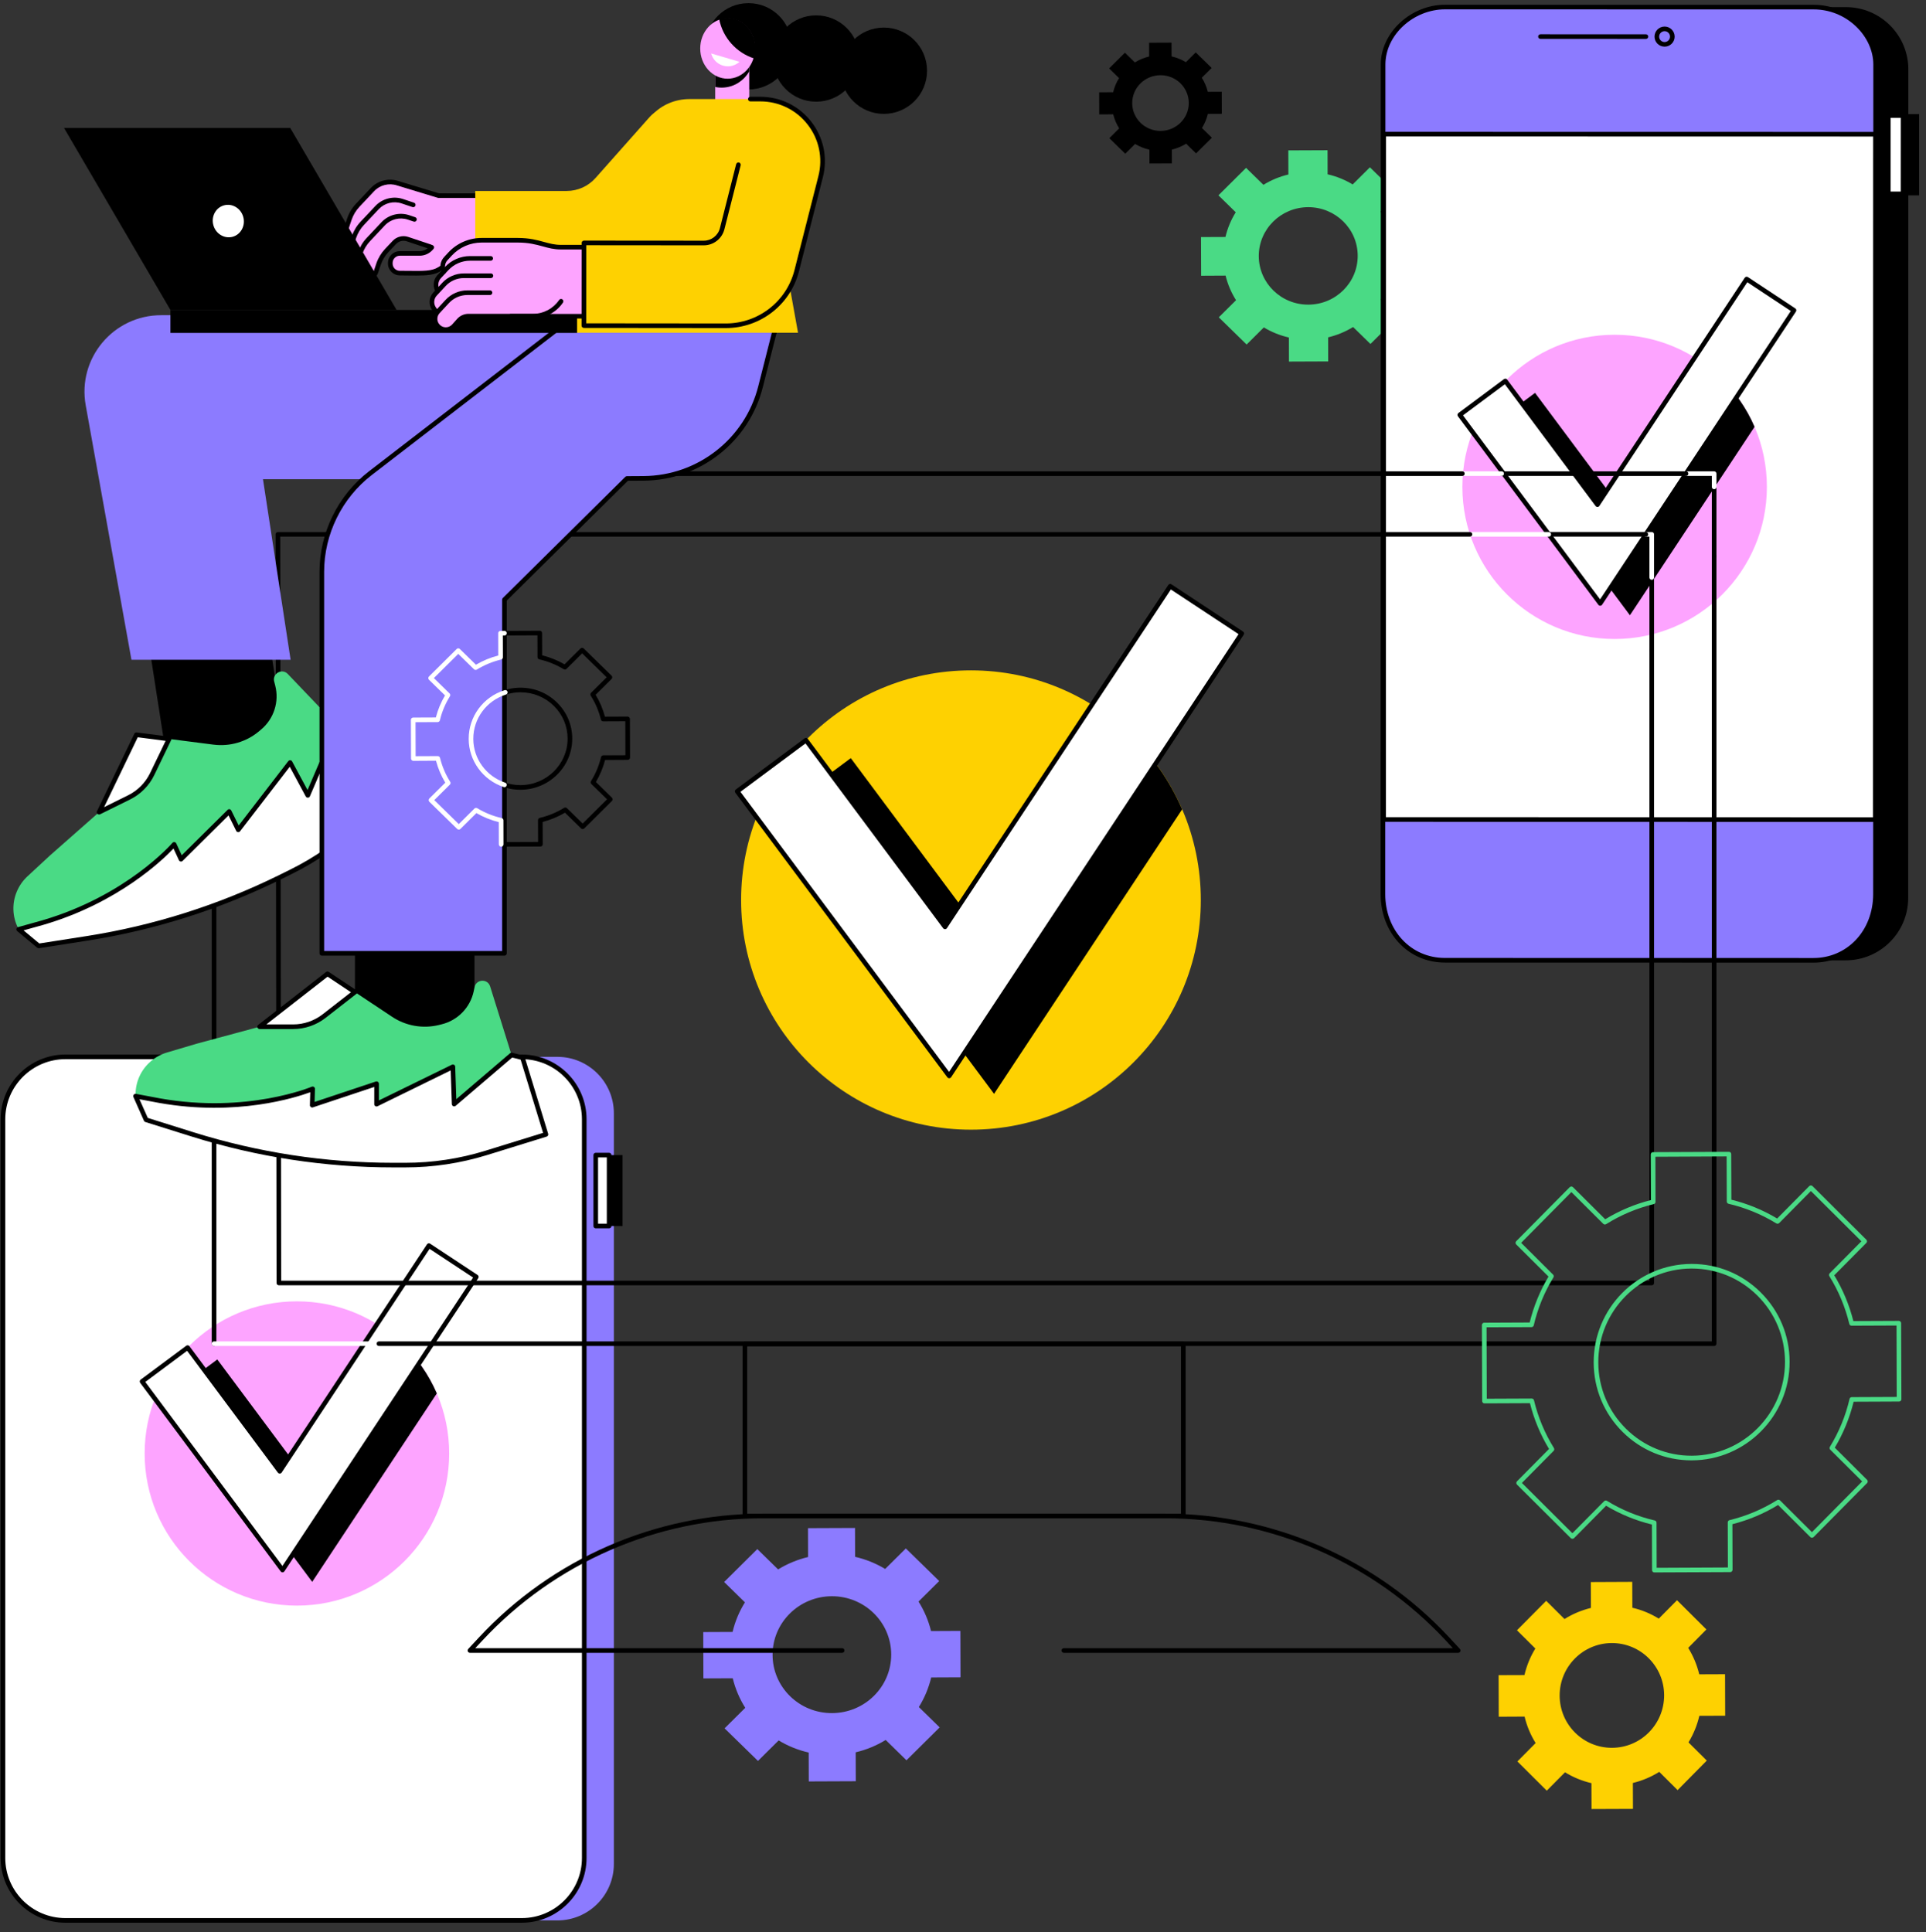 <svg xmlns="http://www.w3.org/2000/svg" xmlns:xlink="http://www.w3.org/1999/xlink" width="307" zoomAndPan="magnify" viewBox="0 0 230.25 231" height="308" preserveAspectRatio="xMidYMid meet" version="1.0"><rect x="0" y="0" width="230.25" height="231" fill="#333333" stroke="none"/><defs><clipPath id="968de5abeb"><path d="M 61 126 L 74 126 L 74 229.879 L 61 229.879 Z M 61 126 " clip-rule="nonzero"/></clipPath><clipPath id="9e379d6ab6"><path d="M 0 126 L 70 126 L 70 229.879 L 0 229.879 Z M 0 126 " clip-rule="nonzero"/></clipPath><clipPath id="b4b5b1dd03"><path d="M 0 126 L 71 126 L 71 229.879 L 0 229.879 Z M 0 126 " clip-rule="nonzero"/></clipPath><clipPath id="59e33b8f97"><path d="M 169 0.375 L 229 0.375 L 229 115 L 169 115 Z M 169 0.375 " clip-rule="nonzero"/></clipPath><clipPath id="9066c9fcd0"><path d="M 225 13 L 229.504 13 L 229.504 24 L 225 24 Z M 225 13 " clip-rule="nonzero"/></clipPath><clipPath id="eca470f2cc"><path d="M 165 0.375 L 225 0.375 L 225 115 L 165 115 Z M 165 0.375 " clip-rule="nonzero"/></clipPath><clipPath id="517e7a78ca"><path d="M 165 0.375 L 225 0.375 L 225 116 L 165 116 Z M 165 0.375 " clip-rule="nonzero"/></clipPath><clipPath id="c49dc414fe"><path d="M 84 0.375 L 95 0.375 L 95 11 L 84 11 Z M 84 0.375 " clip-rule="nonzero"/></clipPath></defs><path fill="#8c7bff" d="M 99.473 204.816 C 95.555 204.836 92.371 201.723 92.359 197.863 C 92.348 194.004 95.512 190.863 99.43 190.844 C 103.348 190.828 106.531 193.941 106.543 197.801 C 106.555 201.66 103.391 204.801 99.473 204.816 Z M 114.828 200.535 L 114.812 194.992 L 111.305 195.008 C 110.996 193.742 110.484 192.555 109.809 191.48 L 112.281 189.027 L 108.293 185.129 L 105.82 187.582 C 104.723 186.922 103.516 186.426 102.227 186.133 L 102.215 182.68 L 96.594 182.703 L 96.602 186.156 C 95.316 186.461 94.109 186.969 93.02 187.637 L 90.535 185.207 L 86.57 189.141 L 89.055 191.574 C 88.383 192.652 87.879 193.844 87.578 195.113 L 84.074 195.129 L 84.09 200.668 L 87.598 200.652 C 87.906 201.922 88.414 203.105 89.094 204.184 L 86.621 206.637 L 90.613 210.535 L 93.086 208.082 C 94.18 208.742 95.387 209.238 96.676 209.531 L 96.688 212.984 L 102.309 212.961 L 102.297 209.504 C 103.586 209.199 104.793 208.695 105.883 208.027 L 108.367 210.457 L 112.336 206.523 L 109.848 204.09 C 110.52 203.012 111.023 201.816 111.324 200.551 L 114.828 200.535 " fill-opacity="1" fill-rule="nonzero"/><path fill="#4ada85" d="M 156.418 36.422 C 153.152 36.438 150.496 33.84 150.484 30.621 C 150.477 27.406 153.113 24.785 156.383 24.77 C 159.648 24.758 162.305 27.355 162.312 30.57 C 162.324 33.789 159.684 36.406 156.418 36.422 Z M 169.223 32.852 L 169.207 28.23 L 166.285 28.242 C 166.027 27.188 165.602 26.199 165.035 25.301 L 167.098 23.254 L 163.77 20.004 L 161.711 22.051 C 160.797 21.5 159.789 21.086 158.715 20.84 L 158.707 17.961 L 154.016 17.98 L 154.023 20.863 C 152.953 21.117 151.949 21.539 151.039 22.098 L 148.965 20.07 L 145.66 23.352 L 147.73 25.379 C 147.172 26.277 146.75 27.273 146.5 28.332 L 143.578 28.344 L 143.594 32.965 L 146.516 32.949 C 146.773 34.004 147.199 34.996 147.766 35.891 L 145.703 37.938 L 149.031 41.191 L 151.09 39.145 C 152.004 39.695 153.012 40.109 154.086 40.352 L 154.094 43.23 L 158.781 43.211 L 158.777 40.332 C 159.848 40.078 160.852 39.656 161.762 39.098 L 163.836 41.125 L 167.141 37.844 L 165.066 35.816 C 165.629 34.914 166.047 33.922 166.297 32.863 L 169.223 32.852 " fill-opacity="1" fill-rule="nonzero"/><g clip-path="url(#968de5abeb)"><path fill="#8c7bff" d="M 66.629 126.355 L 61.77 126.355 L 61.77 229.602 L 66.629 229.602 C 70.359 229.602 73.387 226.578 73.387 222.852 L 73.387 133.105 C 73.387 129.375 70.359 126.355 66.629 126.355 " fill-opacity="1" fill-rule="nonzero"/></g><path fill="#000000" d="M 71.688 138.102 L 74.426 138.102 L 74.426 146.582 L 71.688 146.582 L 71.688 138.102 " fill-opacity="1" fill-rule="nonzero"/><path fill="#ffffff" d="M 71.223 138.102 L 72.816 138.102 L 72.816 146.582 L 71.223 146.582 L 71.223 138.102 " fill-opacity="1" fill-rule="nonzero"/><path fill="#000000" d="M 71.496 146.305 L 72.543 146.305 L 72.543 138.379 L 71.496 138.379 Z M 72.816 146.859 L 71.219 146.859 C 71.066 146.859 70.945 146.734 70.945 146.582 L 70.945 138.102 C 70.945 137.949 71.066 137.824 71.219 137.824 L 72.816 137.824 C 72.969 137.824 73.094 137.949 73.094 138.102 L 73.094 146.582 C 73.094 146.734 72.969 146.859 72.816 146.859 " fill-opacity="1" fill-rule="nonzero"/><g clip-path="url(#9e379d6ab6)"><path fill="#ffffff" d="M 8.438 126.355 L 61.762 126.355 C 66.227 126.355 69.848 129.375 69.848 133.105 L 69.848 222.852 C 69.848 226.578 66.227 229.602 61.762 229.602 L 8.438 229.602 C 3.973 229.602 0.352 226.578 0.352 222.852 L 0.352 133.105 C 0.352 129.375 3.973 126.355 8.438 126.355 " fill-opacity="1" fill-rule="nonzero"/></g><g clip-path="url(#b4b5b1dd03)"><path fill="#000000" d="M 7.824 126.633 C 3.855 126.633 0.629 129.855 0.629 133.82 L 0.629 222.137 C 0.629 226.102 3.855 229.324 7.824 229.324 L 62.375 229.324 C 66.34 229.324 69.57 226.102 69.57 222.137 L 69.57 133.82 C 69.57 129.855 66.34 126.633 62.375 126.633 Z M 62.375 229.879 L 7.824 229.879 C 3.551 229.879 0.074 226.406 0.074 222.137 L 0.074 133.82 C 0.074 129.551 3.551 126.078 7.824 126.078 L 62.375 126.078 C 66.648 126.078 70.121 129.551 70.121 133.82 L 70.121 222.137 C 70.121 226.406 66.648 229.879 62.375 229.879 " fill-opacity="1" fill-rule="nonzero"/></g><path fill="#000000" d="M 40.066 129.293 L 28.66 129.293 C 28.508 129.293 28.387 129.168 28.387 129.016 C 28.387 128.863 28.508 128.738 28.66 128.738 L 40.066 128.738 C 40.219 128.738 40.344 128.863 40.344 129.016 C 40.344 129.168 40.219 129.293 40.066 129.293 " fill-opacity="1" fill-rule="nonzero"/><path fill="#000000" d="M 42.086 128.453 C 41.773 128.453 41.523 128.707 41.523 129.016 C 41.523 129.324 41.773 129.574 42.086 129.574 C 42.395 129.574 42.648 129.324 42.648 129.016 C 42.648 128.707 42.395 128.453 42.086 128.453 Z M 42.086 130.129 C 41.469 130.129 40.969 129.629 40.969 129.016 C 40.969 128.402 41.469 127.902 42.086 127.902 C 42.699 127.902 43.199 128.402 43.199 129.016 C 43.199 129.629 42.699 130.129 42.086 130.129 " fill-opacity="1" fill-rule="nonzero"/><path fill="#fda4ff" d="M 53.699 173.773 C 53.699 183.82 45.551 191.965 35.496 191.965 C 25.441 191.965 17.293 183.82 17.293 173.773 C 17.293 163.73 25.441 155.586 35.496 155.586 C 45.551 155.586 53.699 163.73 53.699 173.773 " fill-opacity="1" fill-rule="nonzero"/><path fill="#000000" d="M 20.535 166.586 L 37.324 189.125 L 52.223 166.594 C 51.242 164.32 49.812 162.289 48.043 160.605 L 36.996 177.32 L 25.98 162.535 L 20.535 166.586 " fill-opacity="1" fill-rule="nonzero"/><path fill="#ffffff" d="M 33.773 187.707 L 16.984 165.168 L 22.43 161.117 L 33.441 175.898 L 51.277 148.926 L 56.941 152.664 L 33.773 187.707 " fill-opacity="1" fill-rule="nonzero"/><path fill="#000000" d="M 17.371 165.223 L 33.762 187.223 L 56.559 152.742 L 51.355 149.309 L 33.676 176.051 C 33.625 176.129 33.539 176.176 33.449 176.176 C 33.359 176.176 33.273 176.137 33.219 176.066 L 22.371 161.5 Z M 33.773 187.98 C 33.688 187.98 33.605 187.941 33.551 187.871 L 16.762 165.332 C 16.672 165.211 16.695 165.035 16.82 164.945 L 22.266 160.895 C 22.324 160.852 22.398 160.832 22.469 160.844 C 22.543 160.852 22.609 160.891 22.652 160.953 L 33.43 175.418 L 51.047 148.773 C 51.086 148.711 51.152 148.668 51.223 148.652 C 51.293 148.637 51.367 148.652 51.43 148.695 L 57.094 152.434 C 57.223 152.516 57.258 152.688 57.172 152.816 L 34.004 187.855 C 33.957 187.934 33.871 187.98 33.781 187.98 C 33.781 187.98 33.777 187.98 33.773 187.98 " fill-opacity="1" fill-rule="nonzero"/><path fill="#000000" d="M 62.23 82.77 C 62.223 82.77 62.211 82.77 62.203 82.77 C 59.094 82.785 56.574 85.285 56.582 88.348 C 56.59 89.812 57.168 91.195 58.219 92.234 C 59.281 93.289 60.699 93.867 62.211 93.867 C 62.219 93.867 62.227 93.867 62.238 93.867 C 65.344 93.855 67.867 91.355 67.855 88.293 C 67.852 86.828 67.273 85.445 66.223 84.406 C 65.156 83.352 63.742 82.77 62.23 82.77 Z M 62.211 94.422 C 60.555 94.422 58.996 93.785 57.828 92.625 C 56.672 91.48 56.035 89.961 56.031 88.348 C 56.02 84.984 58.789 82.234 62.199 82.219 C 62.211 82.219 62.219 82.219 62.23 82.219 C 63.887 82.219 65.445 82.855 66.613 84.016 C 67.766 85.16 68.406 86.68 68.41 88.293 C 68.422 91.656 65.652 94.406 62.238 94.422 C 62.23 94.422 62.219 94.422 62.211 94.422 Z M 56.91 96.59 C 56.961 96.59 57.008 96.605 57.055 96.629 C 57.957 97.176 58.938 97.57 59.969 97.805 C 60.094 97.836 60.184 97.945 60.184 98.074 L 60.191 100.676 L 64.328 100.66 L 64.32 98.055 C 64.32 97.926 64.406 97.816 64.531 97.785 C 65.559 97.543 66.539 97.137 67.438 96.586 C 67.547 96.52 67.688 96.535 67.777 96.625 L 69.656 98.461 L 72.57 95.566 L 70.695 93.734 C 70.602 93.645 70.586 93.504 70.652 93.391 C 71.207 92.504 71.609 91.535 71.852 90.523 C 71.879 90.398 71.992 90.312 72.117 90.309 L 74.766 90.297 L 74.754 86.23 L 72.105 86.242 C 71.977 86.25 71.867 86.156 71.836 86.031 C 71.59 85.02 71.184 84.059 70.621 83.172 C 70.555 83.062 70.57 82.922 70.66 82.828 L 72.523 80.98 L 69.594 78.113 L 67.727 79.969 C 67.633 80.059 67.496 80.074 67.387 80.008 C 66.484 79.465 65.504 79.066 64.473 78.832 C 64.348 78.805 64.258 78.695 64.258 78.566 L 64.25 75.961 L 60.113 75.98 L 60.121 78.586 C 60.121 78.715 60.035 78.824 59.91 78.852 C 58.883 79.098 57.902 79.504 57.004 80.055 C 56.895 80.121 56.754 80.105 56.664 80.016 L 54.785 78.18 L 51.871 81.07 L 53.746 82.906 C 53.84 82.996 53.855 83.137 53.789 83.246 C 53.234 84.137 52.828 85.105 52.59 86.117 C 52.562 86.242 52.449 86.328 52.324 86.332 L 49.676 86.344 L 49.688 90.41 L 52.336 90.398 C 52.465 90.398 52.574 90.484 52.605 90.609 C 52.852 91.617 53.258 92.582 53.82 93.469 C 53.887 93.578 53.871 93.719 53.781 93.812 L 51.918 95.66 L 54.848 98.527 L 56.715 96.672 C 56.77 96.617 56.84 96.59 56.91 96.59 Z M 59.914 101.23 C 59.84 101.23 59.773 101.203 59.719 101.152 C 59.668 101.098 59.637 101.027 59.637 100.957 L 59.629 98.293 C 58.691 98.059 57.793 97.695 56.953 97.215 L 55.043 99.109 C 54.938 99.215 54.766 99.215 54.656 99.109 L 51.328 95.859 C 51.277 95.805 51.246 95.738 51.246 95.664 C 51.246 95.59 51.277 95.516 51.328 95.465 L 53.234 93.574 C 52.738 92.75 52.367 91.871 52.121 90.949 L 49.414 90.965 C 49.34 90.965 49.27 90.934 49.219 90.883 C 49.164 90.832 49.137 90.762 49.137 90.688 L 49.121 86.066 C 49.121 85.914 49.246 85.789 49.398 85.789 L 52.105 85.777 C 52.344 84.855 52.711 83.973 53.203 83.145 L 51.285 81.273 C 51.23 81.219 51.203 81.148 51.203 81.074 C 51.203 81 51.23 80.93 51.285 80.879 L 54.59 77.598 C 54.695 77.488 54.871 77.488 54.977 77.594 L 56.898 79.473 C 57.734 78.984 58.629 78.613 59.566 78.371 L 59.559 75.707 C 59.559 75.555 59.684 75.43 59.836 75.43 L 64.523 75.41 C 64.527 75.41 64.527 75.41 64.527 75.41 C 64.598 75.41 64.668 75.438 64.723 75.488 C 64.773 75.539 64.801 75.609 64.805 75.684 L 64.812 78.348 C 65.75 78.582 66.648 78.945 67.488 79.426 L 69.395 77.531 C 69.504 77.426 69.676 77.426 69.785 77.531 L 73.109 80.781 C 73.164 80.832 73.195 80.902 73.195 80.977 C 73.195 81.051 73.164 81.121 73.113 81.176 L 71.207 83.066 C 71.703 83.887 72.074 84.77 72.32 85.688 L 75.027 85.676 C 75.102 85.676 75.172 85.707 75.223 85.758 C 75.273 85.809 75.305 85.879 75.305 85.953 L 75.32 90.57 C 75.32 90.727 75.195 90.848 75.043 90.848 L 72.336 90.863 C 72.098 91.785 71.727 92.668 71.238 93.496 L 73.156 95.367 C 73.211 95.422 73.238 95.492 73.238 95.566 C 73.238 95.641 73.211 95.711 73.156 95.762 L 69.852 99.043 C 69.746 99.148 69.57 99.152 69.465 99.043 L 67.543 97.164 C 66.707 97.656 65.809 98.027 64.871 98.27 L 64.883 100.934 C 64.883 101.086 64.758 101.211 64.605 101.211 L 59.914 101.23 " fill-opacity="1" fill-rule="nonzero"/><g clip-path="url(#59e33b8f97)"><path fill="#000000" d="M 176.734 0.84 L 220.672 0.852 C 224.797 0.852 228.141 4.188 228.141 8.301 L 228.121 107.367 C 228.121 111.48 224.777 114.816 220.648 114.816 L 176.711 114.809 C 172.582 114.809 169.242 111.473 169.242 107.355 L 169.262 8.293 C 169.262 4.176 172.605 0.84 176.734 0.84 " fill-opacity="1" fill-rule="nonzero"/></g><g clip-path="url(#9066c9fcd0)"><path fill="#000000" d="M 225.75 13.641 L 229.426 13.641 L 229.426 23.355 L 225.75 23.355 L 225.75 13.641 " fill-opacity="1" fill-rule="nonzero"/></g><path fill="#ffffff" d="M 225.75 13.82 L 227.516 13.82 L 227.512 23.18 L 225.746 23.18 L 225.75 13.82 " fill-opacity="1" fill-rule="nonzero"/><path fill="#000000" d="M 226.023 22.902 L 227.234 22.902 L 227.238 14.094 L 226.023 14.094 Z M 227.512 23.457 L 225.746 23.457 C 225.594 23.457 225.469 23.332 225.469 23.18 L 225.473 13.82 C 225.473 13.746 225.5 13.676 225.551 13.625 C 225.605 13.574 225.676 13.543 225.746 13.543 L 227.512 13.543 C 227.668 13.543 227.789 13.668 227.789 13.82 L 227.789 23.18 C 227.789 23.254 227.758 23.324 227.707 23.375 C 227.656 23.426 227.586 23.457 227.512 23.457 " fill-opacity="1" fill-rule="nonzero"/><g clip-path="url(#eca470f2cc)"><path fill="#8c7bff" d="M 172.812 0.84 L 216.75 0.848 C 220.875 0.848 224.219 4.188 224.219 8.301 L 224.199 107.367 C 224.199 111.48 220.852 114.816 216.727 114.816 L 172.785 114.809 C 168.66 114.805 165.32 111.469 165.32 107.355 L 165.34 8.289 C 165.34 4.176 168.684 0.84 172.812 0.84 " fill-opacity="1" fill-rule="nonzero"/></g><path fill="#ffffff" d="M 224.219 97.988 L 165.406 97.977 L 165.422 16.035 L 224.234 16.047 L 224.219 97.988 " fill-opacity="1" fill-rule="nonzero"/><path fill="#000000" d="M 165.684 97.699 L 223.941 97.711 L 223.957 16.324 L 165.699 16.312 Z M 224.219 98.266 L 165.406 98.254 C 165.254 98.254 165.129 98.129 165.129 97.977 L 165.145 16.035 C 165.145 15.961 165.176 15.895 165.227 15.84 C 165.277 15.789 165.348 15.762 165.422 15.762 L 224.234 15.773 C 224.387 15.773 224.512 15.895 224.512 16.047 L 224.496 97.988 C 224.496 98.059 224.465 98.129 224.414 98.184 C 224.363 98.234 224.293 98.266 224.219 98.266 " fill-opacity="1" fill-rule="nonzero"/><g clip-path="url(#517e7a78ca)"><path fill="#000000" d="M 172.758 1.117 C 168.961 1.117 165.625 4.195 165.625 7.703 L 165.605 106.891 C 165.605 111.246 168.672 114.531 172.734 114.531 L 216.801 114.539 C 218.73 114.539 220.52 113.777 221.84 112.398 C 223.188 110.984 223.934 109.031 223.934 106.902 L 223.953 7.715 C 223.953 6.07 223.195 4.406 221.871 3.148 C 220.496 1.844 218.703 1.125 216.824 1.125 Z M 216.801 115.094 L 172.734 115.086 C 168.355 115.082 165.051 111.559 165.055 106.891 L 165.07 7.703 C 165.074 3.898 168.664 0.566 172.758 0.566 L 216.824 0.574 C 218.848 0.574 220.773 1.348 222.25 2.75 C 223.688 4.109 224.508 5.918 224.504 7.715 L 224.488 106.902 C 224.484 109.176 223.688 111.262 222.238 112.777 C 220.812 114.27 218.883 115.094 216.801 115.094 " fill-opacity="1" fill-rule="nonzero"/></g><path fill="#000000" d="M 196.77 4.652 L 184.16 4.648 C 184.008 4.648 183.883 4.527 183.883 4.375 C 183.883 4.223 184.008 4.098 184.16 4.098 L 196.77 4.102 C 196.922 4.102 197.047 4.223 197.047 4.375 C 197.047 4.531 196.922 4.652 196.77 4.652 " fill-opacity="1" fill-rule="nonzero"/><path fill="#000000" d="M 199 3.727 C 198.641 3.727 198.348 4.02 198.348 4.379 C 198.348 4.734 198.641 5.027 199 5.027 C 199.172 5.027 199.336 4.957 199.457 4.836 C 199.582 4.715 199.648 4.551 199.648 4.379 C 199.648 4.02 199.355 3.727 199 3.727 Z M 199 5.578 C 198.336 5.578 197.797 5.039 197.797 4.379 C 197.797 3.715 198.336 3.176 199 3.176 C 199.66 3.176 200.203 3.715 200.203 4.379 L 199.926 4.379 L 200.203 4.379 C 200.203 4.699 200.078 5 199.848 5.227 C 199.621 5.453 199.32 5.578 199 5.578 " fill-opacity="1" fill-rule="nonzero"/><path fill="#fda4ff" d="M 211.227 58.211 C 211.227 68.254 203.078 76.398 193.027 76.398 C 182.973 76.398 174.824 68.254 174.824 58.211 C 174.824 48.164 182.973 40.023 193.027 40.023 C 203.078 40.023 211.227 48.164 211.227 58.211 " fill-opacity="1" fill-rule="nonzero"/><path fill="#000000" d="M 197.582 69.441 L 209.754 51.031 C 208.773 48.754 207.34 46.723 205.574 45.043 L 194.523 61.754 L 183.512 46.973 L 178.066 51.02 L 194.855 73.559 L 197.582 69.441 " fill-opacity="1" fill-rule="nonzero"/><path fill="#ffffff" d="M 191.301 72.141 L 174.512 49.602 L 179.957 45.555 L 190.973 60.336 L 208.805 33.359 L 214.469 37.098 L 191.301 72.141 " fill-opacity="1" fill-rule="nonzero"/><path fill="#000000" d="M 174.898 49.66 L 191.289 71.66 L 214.086 37.18 L 208.887 33.742 L 191.203 60.488 C 191.152 60.562 191.07 60.609 190.98 60.613 C 190.891 60.609 190.805 60.574 190.75 60.5 L 179.902 45.938 Z M 191.305 72.418 C 191.215 72.418 191.133 72.379 191.082 72.305 L 174.293 49.77 C 174.199 49.645 174.227 49.473 174.348 49.383 L 179.793 45.328 C 179.852 45.285 179.926 45.27 179.996 45.277 C 180.07 45.289 180.137 45.328 180.18 45.387 L 190.957 59.855 L 208.578 33.207 C 208.617 33.148 208.68 33.105 208.75 33.09 C 208.824 33.074 208.898 33.09 208.961 33.129 L 214.621 36.871 C 214.75 36.953 214.785 37.125 214.703 37.25 L 191.535 72.293 C 191.484 72.371 191.402 72.414 191.312 72.418 C 191.309 72.418 191.305 72.418 191.305 72.418 " fill-opacity="1" fill-rule="nonzero"/><path fill="#000000" d="M 204.922 66.781 C 204.77 66.781 204.645 66.656 204.645 66.504 L 204.645 58.211 C 204.645 58.059 204.77 57.934 204.922 57.934 C 205.074 57.934 205.195 58.059 205.195 58.211 L 205.195 66.504 C 205.195 66.656 205.074 66.781 204.922 66.781 " fill-opacity="1" fill-rule="nonzero"/><path fill="#ffffff" d="M 204.922 58.488 C 204.77 58.488 204.645 58.363 204.645 58.211 L 204.645 56.902 L 201.559 56.902 C 201.406 56.902 201.285 56.781 201.285 56.629 C 201.285 56.473 201.406 56.352 201.559 56.352 L 204.922 56.352 C 205.074 56.352 205.195 56.473 205.195 56.629 L 205.195 58.211 C 205.195 58.363 205.074 58.488 204.922 58.488 " fill-opacity="1" fill-rule="nonzero"/><path fill="#000000" d="M 201.559 56.906 L 189.316 56.906 C 189.164 56.906 189.039 56.781 189.039 56.629 C 189.039 56.477 189.164 56.352 189.316 56.352 L 201.559 56.352 C 201.715 56.352 201.836 56.477 201.836 56.629 C 201.836 56.781 201.715 56.906 201.559 56.906 " fill-opacity="1" fill-rule="nonzero"/><path fill="#000000" d="M 189.316 56.902 L 179.52 56.902 C 179.367 56.902 179.246 56.777 179.246 56.629 C 179.246 56.473 179.367 56.352 179.52 56.352 L 189.316 56.352 C 189.473 56.352 189.594 56.473 189.594 56.629 C 189.594 56.777 189.473 56.902 189.316 56.902 " fill-opacity="1" fill-rule="nonzero"/><path fill="#ffffff" d="M 179.52 56.902 L 174.82 56.902 C 174.672 56.902 174.547 56.781 174.547 56.629 C 174.547 56.477 174.672 56.352 174.82 56.352 L 179.52 56.352 C 179.672 56.352 179.797 56.477 179.797 56.629 C 179.797 56.781 179.672 56.902 179.52 56.902 " fill-opacity="1" fill-rule="nonzero"/><path fill="#000000" d="M 25.59 160.926 C 25.438 160.926 25.312 160.805 25.312 160.648 L 25.312 56.629 C 25.312 56.477 25.438 56.352 25.59 56.352 L 174.82 56.352 C 174.977 56.352 175.098 56.477 175.098 56.629 C 175.098 56.781 174.977 56.906 174.82 56.906 L 25.867 56.906 L 25.867 160.648 C 25.867 160.805 25.742 160.926 25.59 160.926 " fill-opacity="1" fill-rule="nonzero"/><path fill="#ffffff" d="M 45.301 160.926 L 25.59 160.926 C 25.438 160.926 25.312 160.801 25.312 160.648 C 25.312 160.496 25.438 160.375 25.59 160.375 L 45.301 160.375 C 45.453 160.375 45.578 160.496 45.578 160.648 C 45.578 160.801 45.453 160.926 45.301 160.926 " fill-opacity="1" fill-rule="nonzero"/><path fill="#000000" d="M 204.922 160.926 L 45.301 160.926 C 45.148 160.926 45.023 160.801 45.023 160.648 C 45.023 160.496 45.148 160.375 45.301 160.375 L 204.645 160.375 L 204.645 66.504 C 204.645 66.352 204.77 66.227 204.922 66.227 C 205.074 66.227 205.195 66.352 205.195 66.504 L 205.195 160.648 C 205.195 160.801 205.074 160.926 204.922 160.926 " fill-opacity="1" fill-rule="nonzero"/><path fill="#000000" d="M 197.465 78.055 C 197.312 78.055 197.188 77.93 197.188 77.777 L 197.188 69.047 C 197.188 68.895 197.312 68.77 197.465 68.77 C 197.617 68.77 197.742 68.895 197.742 69.047 L 197.742 77.777 C 197.742 77.93 197.617 78.055 197.465 78.055 " fill-opacity="1" fill-rule="nonzero"/><path fill="#ffffff" d="M 197.465 69.32 C 197.312 69.32 197.188 69.199 197.188 69.047 L 197.188 64.16 L 196.762 64.16 C 196.609 64.16 196.484 64.035 196.484 63.883 C 196.484 63.73 196.609 63.609 196.762 63.609 L 197.465 63.609 C 197.617 63.609 197.742 63.73 197.742 63.883 L 197.742 69.047 C 197.742 69.199 197.617 69.32 197.465 69.32 " fill-opacity="1" fill-rule="nonzero"/><path fill="#000000" d="M 196.762 64.16 L 185.152 64.16 C 185 64.16 184.875 64.035 184.875 63.883 C 184.875 63.73 185 63.605 185.152 63.605 L 196.762 63.605 C 196.914 63.605 197.039 63.73 197.039 63.883 C 197.039 64.035 196.914 64.16 196.762 64.16 " fill-opacity="1" fill-rule="nonzero"/><path fill="#ffffff" d="M 185.152 64.16 L 175.727 64.16 C 175.574 64.16 175.449 64.035 175.449 63.883 C 175.449 63.73 175.574 63.605 175.727 63.605 L 185.152 63.605 C 185.305 63.605 185.43 63.73 185.43 63.883 C 185.43 64.035 185.305 64.16 185.152 64.16 " fill-opacity="1" fill-rule="nonzero"/><path fill="#000000" d="M 197.465 153.668 L 33.34 153.668 C 33.188 153.668 33.062 153.547 33.062 153.395 L 32.945 63.887 C 32.945 63.812 32.973 63.742 33.027 63.691 C 33.078 63.637 33.148 63.609 33.223 63.609 L 175.727 63.609 C 175.879 63.609 176.004 63.73 176.004 63.883 C 176.004 64.035 175.879 64.16 175.727 64.16 L 33.5 64.16 L 33.613 153.117 L 197.188 153.117 L 197.188 77.777 C 197.188 77.625 197.312 77.5 197.465 77.5 C 197.617 77.5 197.742 77.625 197.742 77.777 L 197.742 153.395 C 197.742 153.547 197.617 153.668 197.465 153.668 " fill-opacity="1" fill-rule="nonzero"/><path fill="#000000" d="M 89.324 180.973 L 141.184 180.973 L 141.184 160.965 L 89.324 160.965 Z M 141.461 181.523 L 89.047 181.523 C 88.895 181.523 88.773 181.398 88.773 181.246 L 88.773 160.688 C 88.773 160.535 88.895 160.41 89.047 160.41 L 141.461 160.41 C 141.613 160.41 141.738 160.535 141.738 160.688 L 141.738 181.246 C 141.738 181.398 141.613 181.523 141.461 181.523 " fill-opacity="1" fill-rule="nonzero"/><path fill="#000000" d="M 174.324 197.609 L 127.18 197.609 C 127.027 197.609 126.902 197.484 126.902 197.332 C 126.902 197.18 127.027 197.055 127.18 197.055 L 173.691 197.055 L 172.84 196.137 C 164.211 186.852 151.996 181.523 139.316 181.523 L 91.191 181.523 C 78.516 181.523 66.297 186.852 57.672 196.137 L 56.816 197.055 L 100.676 197.055 C 100.828 197.055 100.953 197.18 100.953 197.332 C 100.953 197.484 100.828 197.609 100.676 197.609 L 56.184 197.609 C 56.074 197.609 55.973 197.543 55.93 197.445 C 55.887 197.344 55.906 197.227 55.98 197.145 L 57.266 195.762 C 65.996 186.363 78.359 180.973 91.191 180.973 L 139.316 180.973 C 152.148 180.973 164.512 186.363 173.246 195.762 L 174.527 197.145 C 174.602 197.227 174.621 197.344 174.578 197.445 C 174.535 197.543 174.434 197.609 174.324 197.609 " fill-opacity="1" fill-rule="nonzero"/><path fill="#fed101" d="M 143.555 107.605 C 143.555 122.77 131.25 135.062 116.074 135.062 C 100.898 135.062 88.598 122.77 88.598 107.605 C 88.598 92.441 100.898 80.148 116.074 80.148 C 131.25 80.148 143.555 92.441 143.555 107.605 " fill-opacity="1" fill-rule="nonzero"/><path fill="#000000" d="M 93.492 96.754 L 118.836 130.777 L 141.324 96.766 C 139.848 93.336 137.688 90.266 135.016 87.727 L 118.336 112.957 L 101.711 90.641 L 93.492 96.754 " fill-opacity="1" fill-rule="nonzero"/><path fill="#ffffff" d="M 113.473 128.637 L 88.129 94.613 L 96.348 88.496 L 112.977 110.816 L 139.898 70.094 L 148.449 75.738 L 113.473 128.637 " fill-opacity="1" fill-rule="nonzero"/><path fill="#000000" d="M 88.516 94.668 L 113.461 128.152 L 148.066 75.816 L 139.977 70.477 L 113.207 110.965 C 113.156 111.043 113.074 111.09 112.98 111.09 C 112.895 111.09 112.805 111.051 112.754 110.98 L 96.293 88.883 Z M 113.473 128.91 C 113.387 128.91 113.305 128.871 113.254 128.801 L 87.906 94.777 C 87.816 94.656 87.84 94.48 87.965 94.391 L 96.184 88.277 C 96.242 88.23 96.316 88.215 96.391 88.223 C 96.461 88.234 96.527 88.273 96.57 88.332 L 112.961 110.332 L 139.668 69.941 C 139.707 69.879 139.77 69.836 139.844 69.82 C 139.914 69.805 139.988 69.82 140.051 69.863 L 148.602 75.508 C 148.73 75.59 148.766 75.762 148.68 75.891 L 113.707 128.789 C 113.656 128.863 113.574 128.91 113.484 128.91 C 113.48 128.91 113.477 128.91 113.473 128.91 " fill-opacity="1" fill-rule="nonzero"/><g clip-path="url(#c49dc414fe)"><path fill="#000000" d="M 94.645 5.535 C 94.645 8.387 92.332 10.695 89.48 10.695 C 86.625 10.695 84.312 8.387 84.312 5.535 C 84.312 2.684 86.625 0.375 89.48 0.375 C 92.332 0.375 94.645 2.684 94.645 5.535 " fill-opacity="1" fill-rule="nonzero"/></g><path fill="#000000" d="M 102.738 6.996 C 102.738 9.844 100.426 12.156 97.57 12.156 C 94.719 12.156 92.402 9.844 92.402 6.996 C 92.402 4.145 94.719 1.836 97.57 1.836 C 100.426 1.836 102.738 4.145 102.738 6.996 " fill-opacity="1" fill-rule="nonzero"/><path fill="#000000" d="M 110.828 8.457 C 110.828 11.305 108.516 13.617 105.66 13.617 C 102.809 13.617 100.496 11.305 100.496 8.457 C 100.496 5.605 102.809 3.297 105.66 3.297 C 108.516 3.297 110.828 5.605 110.828 8.457 " fill-opacity="1" fill-rule="nonzero"/><path fill="#fda4ff" d="M 89.57 12.254 L 85.5 12.254 L 85.5 7 L 89.57 7 L 89.57 12.254 " fill-opacity="1" fill-rule="nonzero"/><path fill="#000000" d="M 89.57 8.539 L 89.57 7 L 85.5 7 L 85.5 10.398 C 85.867 10.473 86.602 10.566 87.441 10.289 C 88.758 9.855 89.402 8.828 89.57 8.539 " fill-opacity="1" fill-rule="nonzero"/><path fill="#fda4ff" d="M 90.258 5.797 C 90.258 7.793 88.793 9.41 86.984 9.41 C 85.176 9.41 83.711 7.793 83.711 5.797 C 83.711 3.805 85.176 2.184 86.984 2.184 C 88.793 2.184 90.258 3.805 90.258 5.797 " fill-opacity="1" fill-rule="nonzero"/><path fill="#000000" d="M 86.953 2.117 C 86.613 2.117 86.285 2.172 85.973 2.277 C 86.406 4.5 88.027 6.301 90.148 6.988 C 90.258 6.625 90.316 6.238 90.316 5.832 C 90.316 3.781 88.812 2.117 86.953 2.117 " fill-opacity="1" fill-rule="nonzero"/><path fill="#ffffff" d="M 88.406 7.387 C 88.09 7.676 87.684 7.871 87.223 7.918 C 86.199 8.02 85.273 7.355 85.02 6.391 L 88.406 7.387 " fill-opacity="1" fill-rule="nonzero"/><path fill="#000000" d="M 34.539 91.672 L 20.418 93.863 L 16.855 70.934 L 30.977 68.742 L 34.539 91.672 " fill-opacity="1" fill-rule="nonzero"/><path fill="#4ada85" d="M 5.984 102.27 L 11.844 97.105 L 16.309 87.844 L 25.523 89.027 C 27.48 89.277 29.453 88.699 30.961 87.434 L 31.219 87.215 C 32.746 85.934 33.398 83.891 32.902 81.965 L 32.777 81.48 C 32.531 80.523 33.719 79.867 34.402 80.578 L 47.406 94.195 L 42.867 98.547 C 40.461 100.855 37.715 102.785 34.723 104.262 L 33.523 104.855 C 26.227 108.457 18.426 110.93 10.387 112.191 L 4.617 113.094 L 2.234 111.109 L 2.141 110.922 C 1.473 109.57 1.422 108 2.004 106.609 L 2.012 106.59 C 2.301 105.902 2.73 105.285 3.273 104.781 L 5.984 102.27 " fill-opacity="1" fill-rule="nonzero"/><path fill="#ffffff" d="M 20.219 88.348 L 16.309 87.844 L 11.844 97.105 L 15.438 95.328 C 16.641 94.738 17.605 93.762 18.188 92.555 L 20.219 88.348 " fill-opacity="1" fill-rule="nonzero"/><path fill="#000000" d="M 16.469 88.145 L 12.441 96.504 L 15.316 95.082 C 16.457 94.52 17.387 93.578 17.938 92.438 L 19.801 88.574 Z M 11.844 97.383 C 11.773 97.383 11.699 97.355 11.648 97.301 C 11.562 97.219 11.543 97.094 11.594 96.988 L 16.059 87.727 C 16.109 87.617 16.223 87.559 16.344 87.57 L 20.254 88.074 C 20.344 88.086 20.418 88.137 20.461 88.215 C 20.504 88.293 20.508 88.387 20.469 88.469 L 18.438 92.676 C 17.832 93.93 16.812 94.961 15.562 95.578 L 11.965 97.355 C 11.926 97.375 11.883 97.383 11.844 97.383 " fill-opacity="1" fill-rule="nonzero"/><path fill="#ffffff" d="M 27.402 97.023 L 28.484 99.211 L 34.68 91.168 L 36.797 95.094 L 40.344 86.797 L 41.66 86.516 L 48.242 93.488 L 42.82 98.629 C 40.445 100.883 37.742 102.77 34.801 104.223 L 33.523 104.855 C 26.227 108.457 18.426 110.93 10.387 112.191 L 4.617 113.094 L 2.234 111.109 L 5.062 110.32 C 15.418 107.305 20.82 100.953 20.82 100.953 L 21.641 102.73 L 27.402 97.023 " fill-opacity="1" fill-rule="nonzero"/><path fill="#000000" d="M 2.816 111.234 L 4.699 112.801 L 10.344 111.918 C 18.367 110.66 26.121 108.203 33.398 104.609 L 34.68 103.973 C 37.598 102.535 40.273 100.668 42.633 98.43 L 47.852 93.477 L 41.566 86.82 L 40.539 87.039 L 37.051 95.199 C 37.008 95.297 36.914 95.363 36.809 95.367 C 36.695 95.371 36.602 95.316 36.551 95.223 L 34.637 91.672 L 28.703 99.379 C 28.648 99.457 28.555 99.496 28.457 99.488 C 28.363 99.48 28.281 99.422 28.238 99.336 L 27.324 97.488 L 21.836 102.926 C 21.773 102.988 21.68 103.02 21.594 103 C 21.504 102.984 21.43 102.926 21.391 102.844 L 20.746 101.449 C 19.488 102.773 14.137 107.965 5.141 110.586 Z M 4.617 113.367 C 4.555 113.367 4.492 113.348 4.441 113.305 L 2.059 111.324 C 1.98 111.258 1.941 111.152 1.965 111.055 C 1.984 110.953 2.062 110.871 2.16 110.844 L 4.988 110.055 C 15.145 107.094 20.559 100.84 20.609 100.777 C 20.672 100.703 20.766 100.668 20.859 100.68 C 20.953 100.695 21.035 100.754 21.074 100.84 L 21.727 102.254 L 27.207 96.828 C 27.27 96.766 27.359 96.738 27.445 96.75 C 27.535 96.766 27.609 96.82 27.648 96.902 L 28.535 98.695 L 34.461 91 C 34.516 90.926 34.609 90.887 34.703 90.891 C 34.797 90.898 34.879 90.953 34.922 91.035 L 36.766 94.457 L 40.09 86.688 C 40.125 86.605 40.195 86.547 40.285 86.527 L 41.602 86.246 C 41.695 86.223 41.793 86.254 41.859 86.324 L 48.441 93.297 C 48.547 93.406 48.543 93.582 48.43 93.688 L 43.012 98.828 C 40.613 101.105 37.891 103.004 34.926 104.469 L 33.645 105.102 C 26.316 108.723 18.508 111.199 10.43 112.465 L 4.66 113.367 C 4.648 113.367 4.633 113.367 4.617 113.367 " fill-opacity="1" fill-rule="nonzero"/><path fill="#000000" d="M 56.723 126.074 L 42.434 126.074 L 42.434 110.625 L 56.723 110.625 L 56.723 126.074 " fill-opacity="1" fill-rule="nonzero"/><path fill="#4ada85" d="M 23.492 124.789 L 31.035 122.754 L 39.148 116.43 L 46.883 121.57 C 48.523 122.66 50.551 123.016 52.465 122.547 L 52.797 122.465 C 54.73 121.992 56.223 120.453 56.633 118.508 L 56.738 118.016 C 56.941 117.051 58.297 116.984 58.594 117.93 L 64.207 135.891 L 58.203 137.785 C 55.023 138.789 51.703 139.301 48.367 139.301 L 47.027 139.301 C 38.891 139.301 30.801 138.062 23.035 135.629 L 17.465 133.883 L 16.207 131.051 L 16.207 130.84 C 16.207 129.332 16.859 127.902 18 126.914 L 18.016 126.898 C 18.578 126.414 19.234 126.051 19.949 125.84 L 23.492 124.789 " fill-opacity="1" fill-rule="nonzero"/><path fill="#ffffff" d="M 42.43 118.609 L 39.148 116.43 L 31.035 122.754 L 35.047 122.754 C 36.387 122.754 37.688 122.309 38.742 121.484 L 42.43 118.609 " fill-opacity="1" fill-rule="nonzero"/><path fill="#000000" d="M 31.84 122.477 L 35.047 122.477 C 36.32 122.477 37.57 122.047 38.574 121.266 L 41.957 118.629 L 39.16 116.77 Z M 35.047 123.031 L 31.035 123.031 C 30.918 123.031 30.812 122.953 30.773 122.844 C 30.734 122.73 30.773 122.609 30.867 122.535 L 38.977 116.211 C 39.07 116.137 39.203 116.133 39.301 116.199 L 42.586 118.379 C 42.66 118.43 42.703 118.512 42.707 118.602 C 42.711 118.688 42.672 118.773 42.602 118.828 L 38.914 121.703 C 37.812 122.559 36.441 123.031 35.047 123.031 " fill-opacity="1" fill-rule="nonzero"/><path fill="#ffffff" d="M 45.02 129.57 L 45.02 132.012 L 54.141 127.543 L 54.297 131.996 L 61.156 126.133 L 62.465 126.465 L 65.27 135.625 L 58.129 137.836 C 54.996 138.805 51.734 139.301 48.457 139.301 L 47.027 139.301 C 38.891 139.301 30.801 138.062 23.035 135.629 L 17.465 133.883 L 16.207 131.051 L 19.094 131.594 C 29.715 133.477 37.375 130.18 37.375 130.18 L 37.324 132.133 L 45.02 129.57 " fill-opacity="1" fill-rule="nonzero"/><path fill="#000000" d="M 17.668 133.656 L 23.117 135.367 C 30.867 137.793 38.91 139.023 47.027 139.023 L 48.457 139.023 C 51.711 139.023 54.938 138.535 58.047 137.574 L 64.922 135.445 L 62.242 126.691 L 61.227 126.438 L 54.477 132.207 C 54.395 132.277 54.281 132.293 54.184 132.25 C 54.086 132.207 54.023 132.113 54.02 132.008 L 53.879 127.977 L 45.141 132.258 C 45.055 132.301 44.953 132.297 44.871 132.246 C 44.789 132.195 44.742 132.105 44.742 132.012 L 44.742 129.953 L 37.41 132.395 C 37.324 132.426 37.23 132.406 37.16 132.355 C 37.086 132.301 37.043 132.215 37.047 132.125 L 37.09 130.586 C 35.371 131.219 28.273 133.5 19.043 131.867 L 16.672 131.422 Z M 48.457 139.574 L 47.027 139.574 C 38.855 139.574 30.754 138.336 22.953 135.895 L 17.383 134.148 C 17.305 134.125 17.242 134.066 17.211 133.996 L 15.953 131.164 C 15.914 131.07 15.926 130.961 15.992 130.879 C 16.055 130.797 16.156 130.762 16.258 130.781 L 19.145 131.324 C 29.551 133.168 37.191 129.957 37.266 129.926 C 37.352 129.891 37.453 129.898 37.531 129.953 C 37.609 130.004 37.656 130.094 37.652 130.188 L 37.609 131.746 L 44.93 129.305 C 45.016 129.277 45.109 129.293 45.18 129.344 C 45.25 129.398 45.297 129.48 45.297 129.57 L 45.297 131.566 L 54.02 127.297 C 54.105 127.254 54.203 127.258 54.285 127.305 C 54.363 127.355 54.414 127.438 54.418 127.531 L 54.551 131.414 L 60.977 125.922 C 61.047 125.863 61.137 125.844 61.227 125.863 L 62.531 126.195 C 62.625 126.219 62.699 126.289 62.727 126.383 L 65.531 135.547 C 65.578 135.691 65.496 135.844 65.352 135.891 L 58.211 138.102 C 55.047 139.078 51.766 139.574 48.457 139.574 " fill-opacity="1" fill-rule="nonzero"/><path fill="#8c7bff" d="M 77.25 37.684 L 19.266 37.684 C 13.555 37.684 9.238 42.84 10.246 48.453 L 15.715 78.883 L 34.742 78.883 L 31.438 57.293 L 65.02 57.293 C 71.777 57.293 77.25 51.824 77.25 45.078 L 77.25 37.684 " fill-opacity="1" fill-rule="nonzero"/><path fill="#8c7bff" d="M 90.914 46.258 L 93.652 35.469 L 71.66 35.469 L 44.273 56.578 C 40.617 59.395 38.473 63.746 38.473 68.359 L 38.473 113.762 L 60.305 113.762 L 60.305 71.691 L 74.953 57.203 L 76.934 57.191 C 83.543 57.152 89.289 52.656 90.914 46.258 " fill-opacity="1" fill-rule="nonzero"/><path fill="#000000" d="M 38.75 113.699 L 60.027 113.699 L 60.027 71.691 C 60.027 71.617 60.059 71.543 60.109 71.496 L 74.758 57.008 C 74.809 56.957 74.879 56.93 74.949 56.93 L 76.93 56.918 C 83.414 56.879 89.051 52.465 90.645 46.191 L 90.914 46.258 L 90.645 46.191 L 93.297 35.746 L 71.758 35.746 L 44.441 56.797 C 40.879 59.539 38.75 63.863 38.75 68.359 Z M 60.305 114.254 L 38.473 114.254 C 38.32 114.254 38.199 114.129 38.199 113.977 L 38.199 68.359 C 38.199 63.695 40.406 59.207 44.105 56.355 L 71.492 35.254 C 71.543 35.215 71.602 35.195 71.66 35.195 L 93.652 35.195 C 93.738 35.195 93.816 35.234 93.871 35.301 C 93.922 35.367 93.941 35.457 93.922 35.539 L 91.184 46.324 C 89.527 52.844 83.668 57.43 76.934 57.469 L 75.066 57.48 L 60.582 71.805 L 60.582 113.977 C 60.582 114.129 60.457 114.254 60.305 114.254 " fill-opacity="1" fill-rule="nonzero"/><path fill="#fda4ff" d="M 55.172 24.457 L 47.551 21.906 C 46.48 21.551 45.301 21.844 44.531 22.668 L 42.762 24.547 C 42.312 25.023 41.973 25.59 41.762 26.211 L 41.285 27.641 C 41.078 28.254 41.41 28.918 42.02 29.121 L 42.176 29.172 C 42.785 29.379 43.449 29.047 43.656 28.438 L 43.969 27.504 C 44.172 26.895 44.504 26.34 44.941 25.875 L 45.859 24.898 C 46.262 24.473 46.879 24.316 47.438 24.504 L 54.375 26.828 L 55.172 24.457 " fill-opacity="1" fill-rule="nonzero"/><path fill="#fda4ff" d="M 52.508 25.535 L 48.098 24.059 C 47.031 23.703 45.852 24 45.078 24.82 L 43.309 26.699 C 42.859 27.176 42.52 27.742 42.312 28.363 L 41.832 29.797 C 41.625 30.406 41.957 31.066 42.566 31.273 L 42.723 31.324 C 43.336 31.531 43.996 31.199 44.203 30.59 L 44.516 29.652 C 44.719 29.047 45.051 28.492 45.492 28.027 L 46.406 27.055 C 46.812 26.625 47.426 26.469 47.984 26.656 L 51.715 27.906 L 52.508 25.535 " fill-opacity="1" fill-rule="nonzero"/><path fill="#fda4ff" d="M 53.25 27.469 L 48.84 25.992 C 47.77 25.633 46.586 25.93 45.816 26.75 L 44.047 28.629 C 43.598 29.105 43.258 29.676 43.051 30.297 L 42.57 31.727 C 42.363 32.34 42.695 33 43.309 33.207 L 43.461 33.258 C 44.074 33.461 44.734 33.133 44.941 32.52 L 45.254 31.586 C 45.457 30.98 45.789 30.426 46.23 29.957 L 47.148 28.984 C 47.551 28.559 48.164 28.402 48.723 28.59 L 52.453 29.836 L 53.25 27.469 " fill-opacity="1" fill-rule="nonzero"/><path fill="#fda4ff" d="M 64.023 30.254 L 64.023 23.383 L 52.348 23.395 L 49.328 22.461 L 47.414 28.168 L 51.621 29.574 L 51.535 29.672 C 51.188 30.07 50.684 30.301 50.152 30.301 L 47.797 30.301 C 47.168 30.301 46.66 30.809 46.66 31.438 L 46.66 31.516 C 46.66 32.141 47.164 32.648 47.793 32.652 C 48.824 32.656 50.844 32.66 51.082 32.645 C 51.211 32.641 51.34 32.621 51.465 32.598 L 64.023 30.254 " fill-opacity="1" fill-rule="nonzero"/><path fill="#fda4ff" d="M 51.465 32.598 C 51.848 32.527 52.215 32.383 52.551 32.168 L 55.637 30.254 L 64.023 30.254 L 51.465 32.598 " fill-opacity="1" fill-rule="nonzero"/><path fill="#000000" d="M 43.832 33.598 C 43.68 33.598 43.523 33.57 43.371 33.52 L 43.219 33.469 C 42.852 33.344 42.555 33.086 42.383 32.742 C 42.211 32.398 42.184 32.004 42.309 31.641 L 42.785 30.207 C 43.012 29.547 43.367 28.949 43.844 28.441 L 45.613 26.562 C 46.457 25.664 47.758 25.34 48.926 25.73 L 49.637 25.969 C 49.781 26.016 49.859 26.172 49.809 26.316 C 49.762 26.465 49.605 26.543 49.461 26.492 L 48.75 26.254 C 47.785 25.934 46.715 26.203 46.016 26.941 L 44.25 28.82 C 43.824 29.27 43.508 29.797 43.312 30.383 L 42.832 31.816 C 42.754 32.043 42.773 32.285 42.879 32.496 C 42.984 32.711 43.168 32.867 43.395 32.945 L 43.547 32.996 C 43.773 33.07 44.016 33.055 44.23 32.949 C 44.445 32.844 44.602 32.66 44.68 32.434 L 44.992 31.496 C 45.207 30.859 45.566 30.262 46.027 29.77 L 46.945 28.797 C 47.418 28.293 48.152 28.105 48.809 28.328 L 51.57 29.25 C 51.715 29.301 51.793 29.457 51.746 29.602 C 51.699 29.746 51.539 29.824 51.395 29.777 L 48.633 28.852 C 48.18 28.699 47.676 28.828 47.348 29.176 L 46.43 30.148 C 46.023 30.582 45.707 31.109 45.516 31.676 L 45.203 32.609 C 45.082 32.973 44.824 33.27 44.477 33.445 C 44.273 33.543 44.055 33.598 43.832 33.598 " fill-opacity="1" fill-rule="nonzero"/><path fill="#000000" d="M 42.672 31.582 C 42.641 31.582 42.613 31.578 42.582 31.57 L 42.48 31.535 C 42.113 31.41 41.816 31.152 41.645 30.809 C 41.473 30.465 41.445 30.07 41.57 29.707 L 42.051 28.273 C 42.27 27.621 42.633 27.008 43.105 26.508 L 44.875 24.629 C 45.719 23.73 47.02 23.406 48.188 23.797 L 49.492 24.234 C 49.637 24.281 49.715 24.438 49.664 24.582 C 49.617 24.727 49.461 24.805 49.316 24.758 L 48.012 24.32 C 47.047 24 45.977 24.266 45.277 25.008 L 43.512 26.887 C 43.094 27.332 42.77 27.871 42.574 28.449 L 42.094 29.883 C 42.02 30.105 42.035 30.348 42.141 30.562 C 42.246 30.777 42.43 30.934 42.656 31.012 L 42.758 31.043 C 42.902 31.094 42.98 31.25 42.934 31.395 C 42.895 31.512 42.785 31.582 42.672 31.582 " fill-opacity="1" fill-rule="nonzero"/><path fill="#000000" d="M 49.762 32.945 C 49.465 32.945 49.152 32.941 48.812 32.938 C 48.496 32.934 48.156 32.93 47.789 32.926 C 47.012 32.922 46.383 32.289 46.383 31.516 L 46.383 31.438 C 46.383 30.656 47.016 30.023 47.797 30.023 L 50.152 30.023 C 50.605 30.023 51.031 29.828 51.328 29.488 L 51.41 29.395 C 51.512 29.277 51.688 29.266 51.801 29.367 C 51.918 29.465 51.93 29.641 51.828 29.754 L 51.746 29.852 C 51.344 30.312 50.766 30.574 50.152 30.574 L 47.797 30.574 C 47.32 30.574 46.938 30.961 46.938 31.438 L 46.938 31.516 C 46.938 31.988 47.32 32.375 47.793 32.375 C 48.16 32.375 48.5 32.379 48.82 32.383 C 50.641 32.406 51.645 32.418 52.402 31.938 L 55.488 30.02 C 55.535 29.992 55.586 29.977 55.637 29.977 L 63.746 29.977 L 63.746 23.68 L 52.434 23.668 C 52.41 23.668 52.383 23.664 52.355 23.656 L 47.473 22.172 C 46.5 21.848 45.426 22.117 44.73 22.855 L 42.961 24.734 C 42.539 25.188 42.223 25.711 42.027 26.301 L 41.547 27.73 C 41.391 28.195 41.641 28.703 42.109 28.859 C 42.254 28.91 42.332 29.066 42.281 29.211 C 42.234 29.355 42.078 29.434 41.934 29.383 C 41.176 29.129 40.766 28.312 41.02 27.555 L 41.5 26.125 C 41.723 25.461 42.078 24.867 42.559 24.355 L 44.328 22.48 C 45.172 21.582 46.473 21.254 47.641 21.648 L 52.477 23.113 L 64.023 23.125 C 64.176 23.125 64.301 23.25 64.301 23.402 L 64.301 30.254 C 64.301 30.406 64.176 30.531 64.023 30.531 L 55.715 30.531 L 52.695 32.406 C 51.965 32.867 51.078 32.945 49.762 32.945 " fill-opacity="1" fill-rule="nonzero"/><path fill="#fed101" d="M 77.664 13.992 L 71.191 21.285 C 70.316 22.27 69.062 22.832 67.746 22.832 L 56.816 22.832 L 56.816 32.137 L 70.496 32.129 C 72.547 32.129 74.504 31.246 75.859 29.703 L 86.398 17.75 L 81.742 13.727 C 80.539 12.684 78.723 12.801 77.664 13.992 " fill-opacity="1" fill-rule="nonzero"/><path fill="#fed101" d="M 95.402 39.781 L 68.887 39.781 L 68.977 36.605 L 75.211 36.605 L 76.086 18.207 C 76.289 14.594 78.938 11.844 82.457 11.844 L 90.363 11.844 L 95.402 39.781 " fill-opacity="1" fill-rule="nonzero"/><path fill="#000000" d="M 47.414 37.059 L 20.375 37.059 L 7.656 15.301 L 34.699 15.301 L 47.414 37.059 " fill-opacity="1" fill-rule="nonzero"/><path fill="#000000" d="M 20.375 39.805 L 68.992 39.805 L 68.992 37.059 L 20.375 37.059 L 20.375 39.805 " fill-opacity="1" fill-rule="nonzero"/><path fill="#ffffff" d="M 25.508 26.918 C 25.223 25.883 25.793 24.824 26.781 24.551 C 27.766 24.281 28.797 24.902 29.082 25.941 C 29.367 26.977 28.797 28.039 27.812 28.309 C 26.824 28.578 25.793 27.957 25.508 26.918 " fill-opacity="1" fill-rule="nonzero"/><path fill="#fda4ff" d="M 72.57 29.555 L 62.465 29.551 L 62.465 37.805 L 72.57 37.805 L 72.57 29.555 " fill-opacity="1" fill-rule="nonzero"/><path fill="#fda4ff" d="M 53.395 32.117 L 52.496 33.086 C 52.043 33.57 52 34.312 52.391 34.852 L 53.27 36.074 L 55.402 33.695 L 68.812 33.695 L 68.812 30.895 L 56.195 30.895 C 55.133 30.895 54.117 31.336 53.395 32.117 " fill-opacity="1" fill-rule="nonzero"/><path fill="#fda4ff" d="M 53.809 30.367 L 53.301 30.914 C 52.848 31.402 52.801 32.145 53.191 32.684 L 54.07 33.906 L 56.207 31.527 L 68.812 31.527 L 68.812 29.578 L 66.672 29.578 C 65.785 29.578 64.207 28.723 62.211 28.723 L 57.574 28.723 C 56.145 28.723 54.777 29.32 53.809 30.367 " fill-opacity="1" fill-rule="nonzero"/><path fill="#000000" d="M 52.391 35.129 C 52.305 35.129 52.219 35.09 52.164 35.016 C 51.699 34.371 51.754 33.48 52.293 32.898 L 53.191 31.93 C 53.965 31.094 55.059 30.617 56.195 30.617 L 58.664 30.617 C 58.816 30.617 58.941 30.738 58.941 30.895 C 58.941 31.047 58.816 31.168 58.664 31.168 L 56.195 31.168 C 55.211 31.168 54.266 31.582 53.598 32.305 L 52.699 33.27 C 52.34 33.66 52.301 34.262 52.613 34.691 C 52.703 34.816 52.676 34.988 52.551 35.078 C 52.5 35.113 52.445 35.129 52.391 35.129 " fill-opacity="1" fill-rule="nonzero"/><path fill="#fda4ff" d="M 53.082 34 L 52.004 35.16 C 51.551 35.648 51.508 36.391 51.895 36.93 L 52.777 38.152 L 54.91 35.773 L 63.219 35.773 L 63.219 32.969 L 55.441 32.969 C 54.547 32.969 53.691 33.344 53.082 34 " fill-opacity="1" fill-rule="nonzero"/><path fill="#000000" d="M 52.238 37.68 C 52.152 37.68 52.07 37.641 52.016 37.566 L 51.672 37.09 C 51.207 36.445 51.262 35.555 51.801 34.973 L 52.879 33.809 C 53.535 33.102 54.473 32.691 55.441 32.691 L 58.688 32.691 C 58.84 32.691 58.965 32.816 58.965 32.969 C 58.965 33.121 58.84 33.246 58.688 33.246 L 55.441 33.246 C 54.625 33.246 53.84 33.586 53.285 34.188 L 52.207 35.348 C 51.848 35.738 51.809 36.336 52.121 36.766 L 52.465 37.242 C 52.555 37.367 52.523 37.539 52.402 37.629 C 52.352 37.664 52.297 37.68 52.238 37.68 " fill-opacity="1" fill-rule="nonzero"/><path fill="#fda4ff" d="M 53.473 36.039 L 52.352 37.25 C 51.938 37.699 51.895 38.379 52.254 38.875 C 52.734 39.543 53.707 39.594 54.254 38.98 L 54.863 38.305 C 55.156 37.98 55.57 37.793 56.008 37.793 L 62.98 37.793 C 64.805 37.793 66.09 37.691 67.848 34.988 L 55.875 34.992 C 54.965 34.992 54.094 35.371 53.473 36.039 " fill-opacity="1" fill-rule="nonzero"/><path fill="#000000" d="M 53.297 39.688 C 53.27 39.688 53.242 39.688 53.215 39.684 C 52.738 39.66 52.305 39.422 52.027 39.039 C 51.594 38.438 51.645 37.605 52.148 37.062 L 53.27 35.852 C 53.941 35.129 54.891 34.715 55.875 34.715 L 58.578 34.715 C 58.73 34.715 58.855 34.84 58.855 34.992 C 58.855 35.145 58.73 35.27 58.578 35.27 L 55.875 35.27 C 55.043 35.27 54.242 35.617 53.676 36.23 L 52.555 37.438 C 52.23 37.789 52.195 38.328 52.477 38.715 C 52.656 38.965 52.938 39.117 53.242 39.133 C 53.551 39.148 53.844 39.027 54.051 38.801 L 54.66 38.121 C 55 37.738 55.492 37.52 56.008 37.52 L 63.723 37.52 C 64.973 37.52 66.137 36.898 66.84 35.867 C 66.926 35.738 67.098 35.707 67.227 35.789 C 67.352 35.875 67.383 36.047 67.301 36.176 C 66.492 37.363 65.156 38.07 63.723 38.07 L 56.008 38.07 C 55.648 38.07 55.309 38.223 55.07 38.488 L 54.461 39.168 C 54.164 39.5 53.742 39.688 53.297 39.688 " fill-opacity="1" fill-rule="nonzero"/><path fill="#000000" d="M 72.57 38.082 L 61.059 38.082 C 60.906 38.082 60.781 37.957 60.781 37.805 C 60.781 37.652 60.906 37.531 61.059 37.531 L 72.293 37.531 L 72.293 29.828 L 67.074 29.828 C 66.227 29.828 65.574 29.648 64.883 29.457 C 64.062 29.234 63.219 29 61.902 29 L 57.574 29 C 56.223 29 54.926 29.566 54.012 30.555 L 53.504 31.105 C 53.191 31.441 53.113 31.93 53.309 32.344 C 53.375 32.48 53.316 32.645 53.176 32.711 C 53.039 32.773 52.875 32.719 52.809 32.578 C 52.516 31.957 52.629 31.23 53.098 30.727 L 53.605 30.18 C 54.625 29.078 56.07 28.449 57.574 28.449 L 61.902 28.449 C 63.293 28.449 64.215 28.703 65.027 28.926 C 65.711 29.113 66.305 29.277 67.074 29.277 L 72.57 29.277 C 72.723 29.277 72.844 29.402 72.844 29.555 L 72.844 37.805 C 72.844 37.957 72.723 38.082 72.57 38.082 " fill-opacity="1" fill-rule="nonzero"/><path fill="#fed101" d="M 90.887 11.844 L 90.266 11.844 L 86.332 27.344 C 86.078 28.352 85.172 29.055 84.133 29.055 L 69.812 29.043 L 69.805 38.93 L 86.77 38.945 C 90.77 38.949 94.266 36.238 95.25 32.363 L 98.105 21.113 C 99.301 16.414 95.746 11.844 90.887 11.844 " fill-opacity="1" fill-rule="nonzero"/><path fill="#000000" d="M 86.773 39.223 C 86.773 39.223 86.77 39.223 86.766 39.223 L 69.805 39.207 C 69.652 39.207 69.527 39.086 69.527 38.93 L 69.535 29.043 C 69.535 28.969 69.566 28.898 69.617 28.848 C 69.668 28.797 69.738 28.766 69.812 28.766 L 84.133 28.777 C 85.047 28.777 85.84 28.16 86.066 27.277 L 88.004 19.633 C 88.043 19.484 88.195 19.395 88.344 19.43 C 88.492 19.469 88.578 19.617 88.543 19.766 L 86.602 27.41 C 86.312 28.543 85.301 29.332 84.133 29.332 C 84.133 29.332 84.133 29.332 84.129 29.332 L 70.09 29.32 L 70.082 38.656 L 86.77 38.672 C 86.77 38.672 86.773 38.672 86.773 38.672 C 90.652 38.672 94.027 36.051 94.98 32.293 L 97.84 21.047 C 98.387 18.887 97.918 16.645 96.547 14.887 C 95.18 13.129 93.117 12.121 90.887 12.121 L 89.703 12.121 C 89.551 12.121 89.426 12 89.426 11.848 C 89.426 11.691 89.551 11.57 89.703 11.57 L 90.887 11.57 C 93.289 11.57 95.512 12.656 96.984 14.547 C 98.457 16.441 98.965 18.859 98.375 21.184 L 95.516 32.43 C 94.5 36.43 90.906 39.223 86.773 39.223 " fill-opacity="1" fill-rule="nonzero"/><path fill="#4ada85" d="M 202.25 151.664 C 202.234 151.664 202.215 151.664 202.199 151.664 C 196.047 151.691 191.055 156.73 191.074 162.902 C 191.086 165.898 192.258 168.711 194.383 170.816 C 196.496 172.91 199.309 174.059 202.27 174.043 C 208.422 174.016 213.41 168.973 213.395 162.805 C 213.383 159.805 212.207 156.996 210.086 154.891 C 207.984 152.809 205.203 151.664 202.25 151.664 Z M 202.215 174.598 C 199.117 174.598 196.199 173.395 193.992 171.211 C 191.762 169 190.531 166.051 190.523 162.906 C 190.5 156.43 195.738 151.141 202.195 151.113 C 202.215 151.113 202.234 151.113 202.25 151.113 C 205.352 151.113 208.27 152.312 210.473 154.5 C 212.703 156.707 213.938 159.656 213.945 162.801 C 213.965 169.277 208.73 174.566 202.27 174.598 C 202.254 174.598 202.234 174.598 202.215 174.598 Z M 191.965 179.398 C 192.02 179.398 192.066 179.41 192.113 179.441 C 193.883 180.527 195.805 181.316 197.824 181.785 C 197.945 181.812 198.035 181.926 198.035 182.055 L 198.051 187.445 L 206.566 187.406 L 206.551 182.016 C 206.551 181.887 206.637 181.773 206.762 181.746 C 208.777 181.258 210.691 180.453 212.457 179.348 C 212.566 179.281 212.711 179.297 212.801 179.387 L 216.613 183.184 L 222.617 177.117 L 218.805 173.32 C 218.711 173.23 218.695 173.09 218.762 172.98 C 219.848 171.203 220.641 169.277 221.109 167.254 C 221.137 167.129 221.246 167.039 221.375 167.039 L 226.75 167.016 L 226.727 158.477 L 221.352 158.5 C 221.234 158.504 221.109 158.41 221.082 158.285 C 220.598 156.266 219.797 154.348 218.699 152.578 C 218.629 152.473 218.648 152.332 218.734 152.238 L 222.527 148.406 L 216.488 142.398 L 212.699 146.227 C 212.609 146.316 212.465 146.336 212.355 146.266 C 210.586 145.18 208.664 144.391 206.645 143.922 C 206.523 143.895 206.434 143.781 206.434 143.656 L 206.414 138.262 L 197.902 138.301 L 197.914 143.691 C 197.914 143.82 197.828 143.934 197.707 143.961 C 195.691 144.449 193.773 145.254 192.008 146.359 C 191.898 146.426 191.758 146.41 191.668 146.32 L 187.855 142.523 L 181.852 148.59 L 185.664 152.387 C 185.758 152.477 185.773 152.617 185.707 152.727 C 184.617 154.504 183.828 156.43 183.359 158.453 C 183.332 158.578 183.219 158.668 183.09 158.668 L 177.715 158.691 L 177.742 167.23 L 183.117 167.207 C 183.246 167.207 183.359 167.297 183.387 167.422 C 183.871 169.441 184.672 171.359 185.77 173.129 C 185.836 173.238 185.82 173.379 185.73 173.469 L 181.941 177.297 L 187.977 183.309 L 191.77 179.48 C 191.824 179.426 191.895 179.398 191.965 179.398 Z M 197.777 187.996 C 197.703 187.996 197.633 187.969 197.582 187.918 C 197.531 187.867 197.5 187.797 197.5 187.723 L 197.484 182.27 C 195.559 181.801 193.719 181.047 192.008 180.023 L 188.176 183.898 C 188.125 183.949 188.055 183.977 187.98 183.977 C 187.906 183.977 187.84 183.949 187.785 183.898 L 181.352 177.496 C 181.246 177.391 181.246 177.215 181.352 177.105 L 185.184 173.234 C 184.152 171.531 183.387 169.691 182.902 167.762 L 177.469 167.785 C 177.387 167.789 177.324 167.758 177.27 167.707 C 177.219 167.652 177.191 167.586 177.191 167.512 L 177.16 158.418 C 177.16 158.266 177.285 158.141 177.438 158.141 L 182.871 158.117 C 183.344 156.184 184.098 154.336 185.121 152.625 L 181.262 148.785 C 181.156 148.68 181.156 148.504 181.262 148.395 L 187.656 141.938 C 187.707 141.887 187.781 141.867 187.852 141.855 C 187.926 141.855 187.996 141.887 188.047 141.938 L 191.902 145.773 C 193.605 144.734 195.438 143.965 197.363 143.477 L 197.344 138.027 C 197.344 137.875 197.469 137.75 197.621 137.75 L 206.688 137.711 C 206.773 137.707 206.836 137.738 206.887 137.789 C 206.938 137.844 206.965 137.91 206.965 137.984 L 206.984 143.434 C 208.914 143.906 210.75 144.66 212.457 145.684 L 216.289 141.812 C 216.34 141.758 216.414 141.73 216.484 141.73 C 216.559 141.73 216.633 141.758 216.684 141.809 L 223.113 148.211 C 223.223 148.32 223.223 148.492 223.117 148.602 L 219.281 152.473 C 220.316 154.18 221.082 156.016 221.566 157.945 L 227 157.922 C 227.074 157.922 227.145 157.949 227.195 158 C 227.246 158.055 227.277 158.125 227.277 158.195 L 227.309 167.289 C 227.309 167.441 227.184 167.566 227.031 167.566 L 221.598 167.59 C 221.125 169.523 220.367 171.371 219.348 173.082 L 223.203 176.922 C 223.312 177.027 223.312 177.203 223.207 177.312 L 216.812 183.77 C 216.762 183.82 216.691 183.852 216.617 183.852 C 216.551 183.84 216.473 183.824 216.422 183.77 L 212.566 179.934 C 210.867 180.973 209.027 181.742 207.105 182.23 L 207.121 187.68 C 207.121 187.832 207 187.957 206.848 187.957 L 197.777 187.996 " fill-opacity="1" fill-rule="nonzero"/><path fill="#fed101" d="M 192.719 208.965 C 189.27 208.98 186.465 206.191 186.453 202.73 C 186.445 199.273 189.23 196.457 192.68 196.441 C 196.129 196.43 198.934 199.219 198.945 202.676 C 198.953 206.137 196.168 208.953 192.719 208.965 Z M 206.242 205.129 L 206.227 200.164 L 203.141 200.176 C 202.867 199.043 202.418 197.977 201.82 197.016 L 203.996 194.816 L 200.484 191.32 L 198.305 193.52 C 197.344 192.926 196.277 192.48 195.145 192.219 L 195.133 189.125 L 190.18 189.148 L 190.191 192.242 C 189.059 192.516 187.996 192.969 187.035 193.57 L 184.844 191.391 L 181.352 194.914 L 183.547 197.094 C 182.953 198.062 182.508 199.133 182.246 200.27 L 179.156 200.281 L 179.172 205.25 L 182.262 205.234 C 182.531 206.371 182.984 207.434 183.582 208.395 L 181.402 210.594 L 184.914 214.09 L 187.094 211.891 C 188.059 212.484 189.121 212.926 190.254 213.191 L 190.266 216.285 L 195.219 216.266 L 195.207 213.168 C 196.34 212.895 197.402 212.441 198.363 211.84 L 200.555 214.023 L 204.043 210.492 L 201.855 208.316 C 202.445 207.348 202.891 206.277 203.152 205.141 L 206.242 205.129 " fill-opacity="1" fill-rule="nonzero"/><path fill="#ffffff" d="M 60.305 94.113 C 60.277 94.113 60.246 94.109 60.219 94.098 C 57.723 93.262 56.039 90.949 56.031 88.348 C 56.023 85.68 57.746 83.336 60.32 82.516 C 60.465 82.465 60.621 82.547 60.668 82.691 C 60.715 82.836 60.633 82.992 60.488 83.039 C 58.145 83.789 56.574 85.918 56.582 88.348 C 56.59 90.711 58.121 92.812 60.395 93.574 C 60.539 93.625 60.617 93.781 60.566 93.926 C 60.531 94.039 60.422 94.113 60.305 94.113 Z M 59.914 101.23 C 59.762 101.23 59.641 101.109 59.637 100.957 L 59.629 98.293 C 58.691 98.059 57.793 97.695 56.953 97.215 L 55.043 99.109 C 54.938 99.215 54.766 99.215 54.656 99.109 L 51.328 95.859 C 51.277 95.805 51.246 95.738 51.246 95.664 C 51.246 95.59 51.277 95.516 51.328 95.465 L 53.234 93.574 C 52.738 92.75 52.367 91.871 52.121 90.949 L 49.414 90.965 C 49.34 90.965 49.27 90.934 49.219 90.883 C 49.164 90.832 49.137 90.762 49.137 90.688 L 49.121 86.066 C 49.121 85.914 49.246 85.789 49.398 85.789 L 52.105 85.777 C 52.344 84.855 52.711 83.973 53.203 83.145 L 51.285 81.273 C 51.23 81.219 51.203 81.148 51.203 81.074 C 51.203 81 51.23 80.93 51.285 80.879 L 54.59 77.598 C 54.695 77.488 54.871 77.488 54.977 77.594 L 56.898 79.473 C 57.734 78.984 58.629 78.613 59.566 78.371 L 59.559 75.707 C 59.559 75.555 59.684 75.43 59.836 75.43 L 60.305 75.426 C 60.457 75.426 60.582 75.551 60.582 75.703 C 60.582 75.855 60.461 75.98 60.309 75.98 L 60.113 75.98 L 60.121 78.586 C 60.121 78.715 60.035 78.824 59.91 78.852 C 58.883 79.098 57.902 79.504 57.004 80.055 C 56.895 80.121 56.754 80.105 56.664 80.016 L 54.785 78.18 L 51.871 81.07 L 53.746 82.906 C 53.84 82.996 53.855 83.137 53.789 83.246 C 53.234 84.137 52.828 85.105 52.59 86.117 C 52.562 86.242 52.449 86.328 52.324 86.332 L 49.676 86.344 L 49.688 90.41 L 52.336 90.398 C 52.465 90.398 52.574 90.484 52.605 90.609 C 52.852 91.617 53.258 92.582 53.82 93.469 C 53.887 93.578 53.871 93.719 53.781 93.812 L 51.918 95.66 L 54.848 98.527 L 56.715 96.672 C 56.805 96.582 56.945 96.562 57.055 96.629 C 57.957 97.176 58.938 97.57 59.969 97.805 C 60.094 97.836 60.184 97.945 60.184 98.074 L 60.191 100.953 C 60.191 101.105 60.07 101.23 59.914 101.23 " fill-opacity="1" fill-rule="nonzero"/><path fill="#000000" d="M 138.746 15.652 C 136.879 15.66 135.359 14.176 135.355 12.336 C 135.348 10.496 136.855 9 138.727 8.992 C 140.594 8.984 142.109 10.469 142.117 12.309 C 142.121 14.148 140.613 15.645 138.746 15.652 Z M 146.066 13.609 L 146.059 10.969 L 144.387 10.977 C 144.242 10.371 143.996 9.805 143.672 9.293 L 144.852 8.125 L 142.949 6.266 L 141.773 7.434 C 141.25 7.121 140.672 6.883 140.059 6.742 L 140.055 5.098 L 137.375 5.109 L 137.379 6.754 C 136.766 6.902 136.191 7.141 135.672 7.461 L 134.484 6.301 L 132.594 8.18 L 133.781 9.34 C 133.457 9.852 133.219 10.422 133.078 11.027 L 131.406 11.035 L 131.41 13.676 L 133.082 13.668 C 133.23 14.27 133.473 14.836 133.797 15.348 L 132.621 16.52 L 134.523 18.379 L 135.699 17.211 C 136.223 17.523 136.797 17.758 137.41 17.898 L 137.418 19.547 L 140.098 19.535 L 140.094 17.887 C 140.707 17.742 141.281 17.5 141.801 17.18 L 142.988 18.34 L 144.879 16.465 L 143.691 15.305 C 144.012 14.789 144.254 14.223 144.395 13.617 L 146.066 13.609 " fill-opacity="1" fill-rule="nonzero"/></svg>